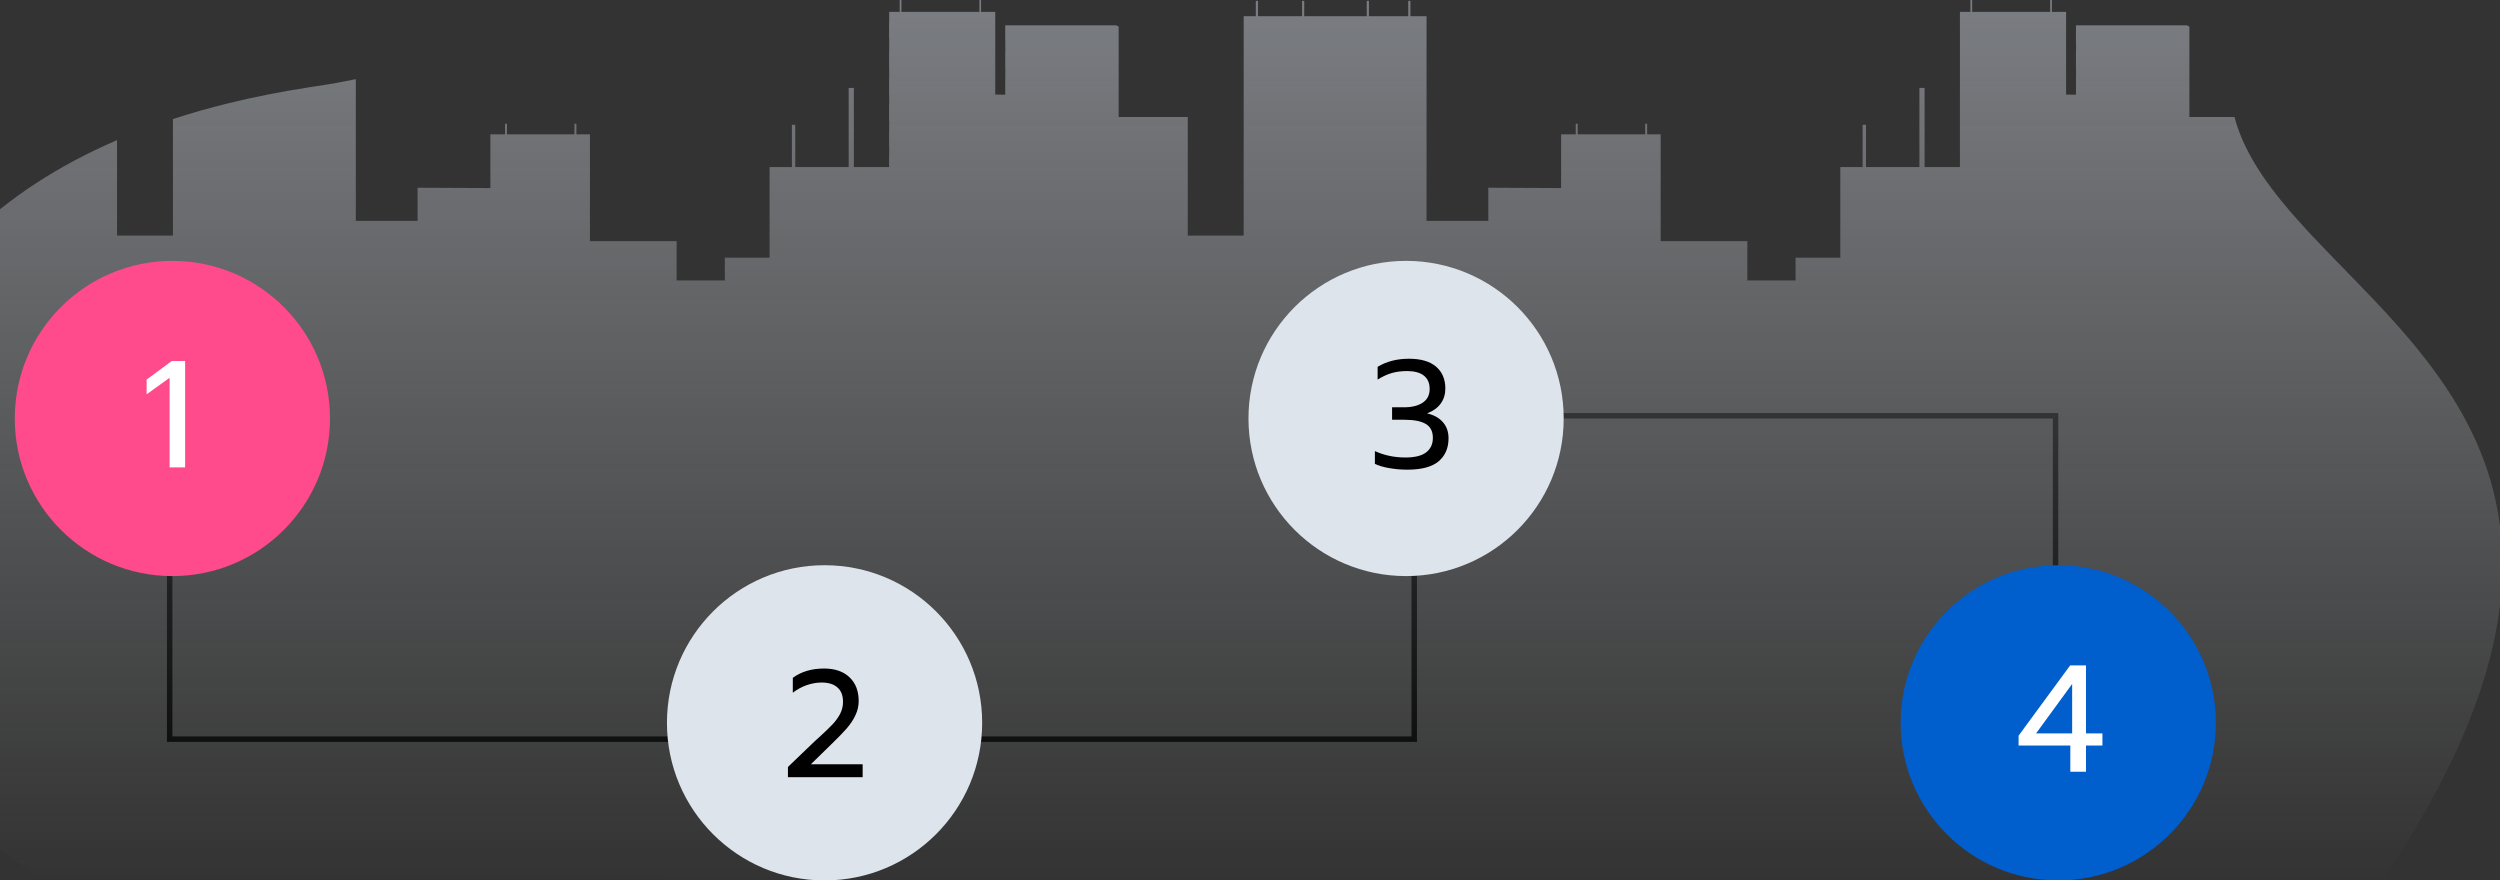 <svg xmlns="http://www.w3.org/2000/svg" width="460" height="162" viewBox="0 0 460 162" fill="none"><rect x="0" y="0" width="460" height="162" fill="#333333" stroke="none"/><g clip-path="url(#clip0_45_528)"><path d="M31.219 106V136H124.719H260.219V76.5H378.219V140" stroke="black"></path><path opacity="0.4" d="M453.741 134.097C450.232 142.538 445.209 151.799 438.351 161.98C436.258 161.98 434.065 161.98 431.753 161.96H431.673C325.759 161.7 6.384 160.76 6.384 160.76C6.384 160.76 -29 139.757 -29 103.273C-29 102.773 -29 102.273 -28.98 101.753C-28.462 82.25 -23.259 45.066 21.535 25.783V43.345H31.821V21.903C35.07 20.843 38.499 19.863 42.107 18.982C46.692 17.862 51.576 16.882 56.779 16.082C57.298 16.002 57.796 15.922 58.314 15.842C60.806 15.482 63.178 15.042 65.471 14.562V40.645H76.834V34.544L90.23 34.604V24.723H92.921V22.763H93.28V24.723H103.626H105.699V22.763H106.058V24.723H108.55V44.365H124.498V51.606H133.369V47.406H141.602V30.744H145.708V22.963H146.326V30.744H156.154V16.182H157.111V30.744H163.61V30.544H163.59V28.703H163.61V26.943H163.59V24.043H163.61V22.183H163.59V19.262H163.61V17.402H163.59V14.502H163.61V12.482H163.59V9.581H163.61V7.021H163.59V4.101H163.61V2.18H165.544V0H165.863V2.18H180.216V0H180.515V2.18H183.126V17.402L184.98 17.422V17.402H184.96V14.502H184.98V12.482H184.96V9.581H184.98V7.581H184.96V4.661H184.98H202.383H205.373C205.533 4.741 205.692 4.821 205.832 4.901V21.523H218.55V43.345H228.836V2.98H231.069V0.16H231.468V2.98H239.581V0.16H239.98V2.98H251.482V0.16H251.881V2.98H259.117V0.16H259.516V2.98H262.486V40.645H273.849V34.544L287.245 34.604V24.723H289.937V22.763H290.295V24.723H300.642H302.715V22.763H303.074V24.723H305.565V44.365H321.513V51.606H330.384V47.406H338.617V30.744H342.724V22.963H343.342V30.744H353.17V16.182H354.127V30.744H360.625V30.544V28.703V26.943V24.043V22.183V19.262V17.402V14.502V12.482V9.581V7.021V4.101V2.18H362.559V0H362.878V2.18H377.231V0H377.55V2.18H380.161V17.402L381.975 17.422H381.995V17.402H381.975V14.502H381.995V12.482H381.975V9.581H381.995V7.581H381.975V4.661H381.995H399.398H402.389C402.548 4.741 402.708 4.821 402.847 4.901V21.523H411.14C413.074 28.824 418.077 35.384 424.197 42.045L425.393 43.345C444.81 64.048 473.636 86.191 453.741 134.097Z" fill="url(#paint0_linear_45_528)"></path><circle cx="151.719" cy="133" r="29" fill="#DEE4EC"></circle><path d="M144.979 141.124L149.207 137.064C149.581 136.691 150.103 136.205 150.775 135.608C151.839 134.637 152.651 133.853 153.211 133.256C153.771 132.659 154.229 132.024 154.583 131.352C154.938 130.661 155.115 129.924 155.115 129.14C155.115 127.983 154.779 127.105 154.107 126.508C153.435 125.892 152.455 125.584 151.167 125.584C150.29 125.584 149.385 125.743 148.451 126.06C147.537 126.377 146.678 126.844 145.875 127.46V124.716C147.443 123.577 149.357 123.008 151.615 123.008C153.631 123.008 155.199 123.549 156.319 124.632C157.439 125.696 157.999 127.152 157.999 129C157.999 129.896 157.803 130.755 157.411 131.576C157.038 132.397 156.506 133.209 155.815 134.012C155.125 134.796 154.191 135.757 153.015 136.896L149.207 140.62H158.727V143H144.979V141.124Z" fill="black"></path><circle cx="258.719" cy="77" r="29" fill="#DEE4EC"></circle><path d="M258.943 86.42C257.805 86.42 256.713 86.327 255.667 86.14C254.641 85.972 253.745 85.711 252.979 85.356V83.004C254.715 83.788 256.582 84.18 258.579 84.18C260.297 84.18 261.566 83.872 262.387 83.256C263.227 82.621 263.647 81.725 263.647 80.568C263.647 79.373 263.218 78.524 262.359 78.02C261.501 77.497 260.194 77.236 258.439 77.236H256.143V74.94H258.383C259.783 74.94 260.913 74.66 261.771 74.1C262.63 73.521 263.059 72.681 263.059 71.58C263.059 70.497 262.705 69.676 261.995 69.116C261.286 68.556 260.259 68.276 258.915 68.276C257.87 68.276 256.927 68.397 256.087 68.64C255.247 68.883 254.379 69.284 253.483 69.844V67.492C255.126 66.503 257.049 66.008 259.251 66.008C261.435 66.008 263.097 66.493 264.235 67.464C265.374 68.435 265.943 69.779 265.943 71.496C265.943 72.541 265.663 73.456 265.103 74.24C264.543 75.024 263.703 75.631 262.583 76.06C263.853 76.359 264.823 76.9 265.495 77.684C266.186 78.468 266.531 79.457 266.531 80.652C266.531 82.425 265.925 83.835 264.711 84.88C263.498 85.907 261.575 86.42 258.943 86.42Z" fill="black"></path><circle cx="31.719" cy="77" r="29" fill="#FF4A8B"></circle><path d="M31.207 69.508L26.979 72.56V69.844L31.599 66.428H34.063V86H31.207V69.508Z" fill="white"></path><circle cx="378.719" cy="133" r="29" fill="#005ECD"></circle><path d="M380.939 137.184H371.419V135.364L380.911 122.428H383.823V134.944H386.847V137.184H383.823V142H380.939V137.184ZM381.275 134.944V125.844L374.639 134.944H381.275Z" fill="white"></path></g><defs><linearGradient id="paint0_linear_45_528" x1="215.725" y1="0" x2="215.725" y2="161.98" gradientUnits="userSpaceOnUse"><stop stop-color="#E5ECF7"></stop><stop offset="1" stop-color="#F0F4FA" stop-opacity="0"></stop></linearGradient><clipPath id="clip0_45_528"><rect width="460" height="162" fill="white"></rect></clipPath></defs></svg>